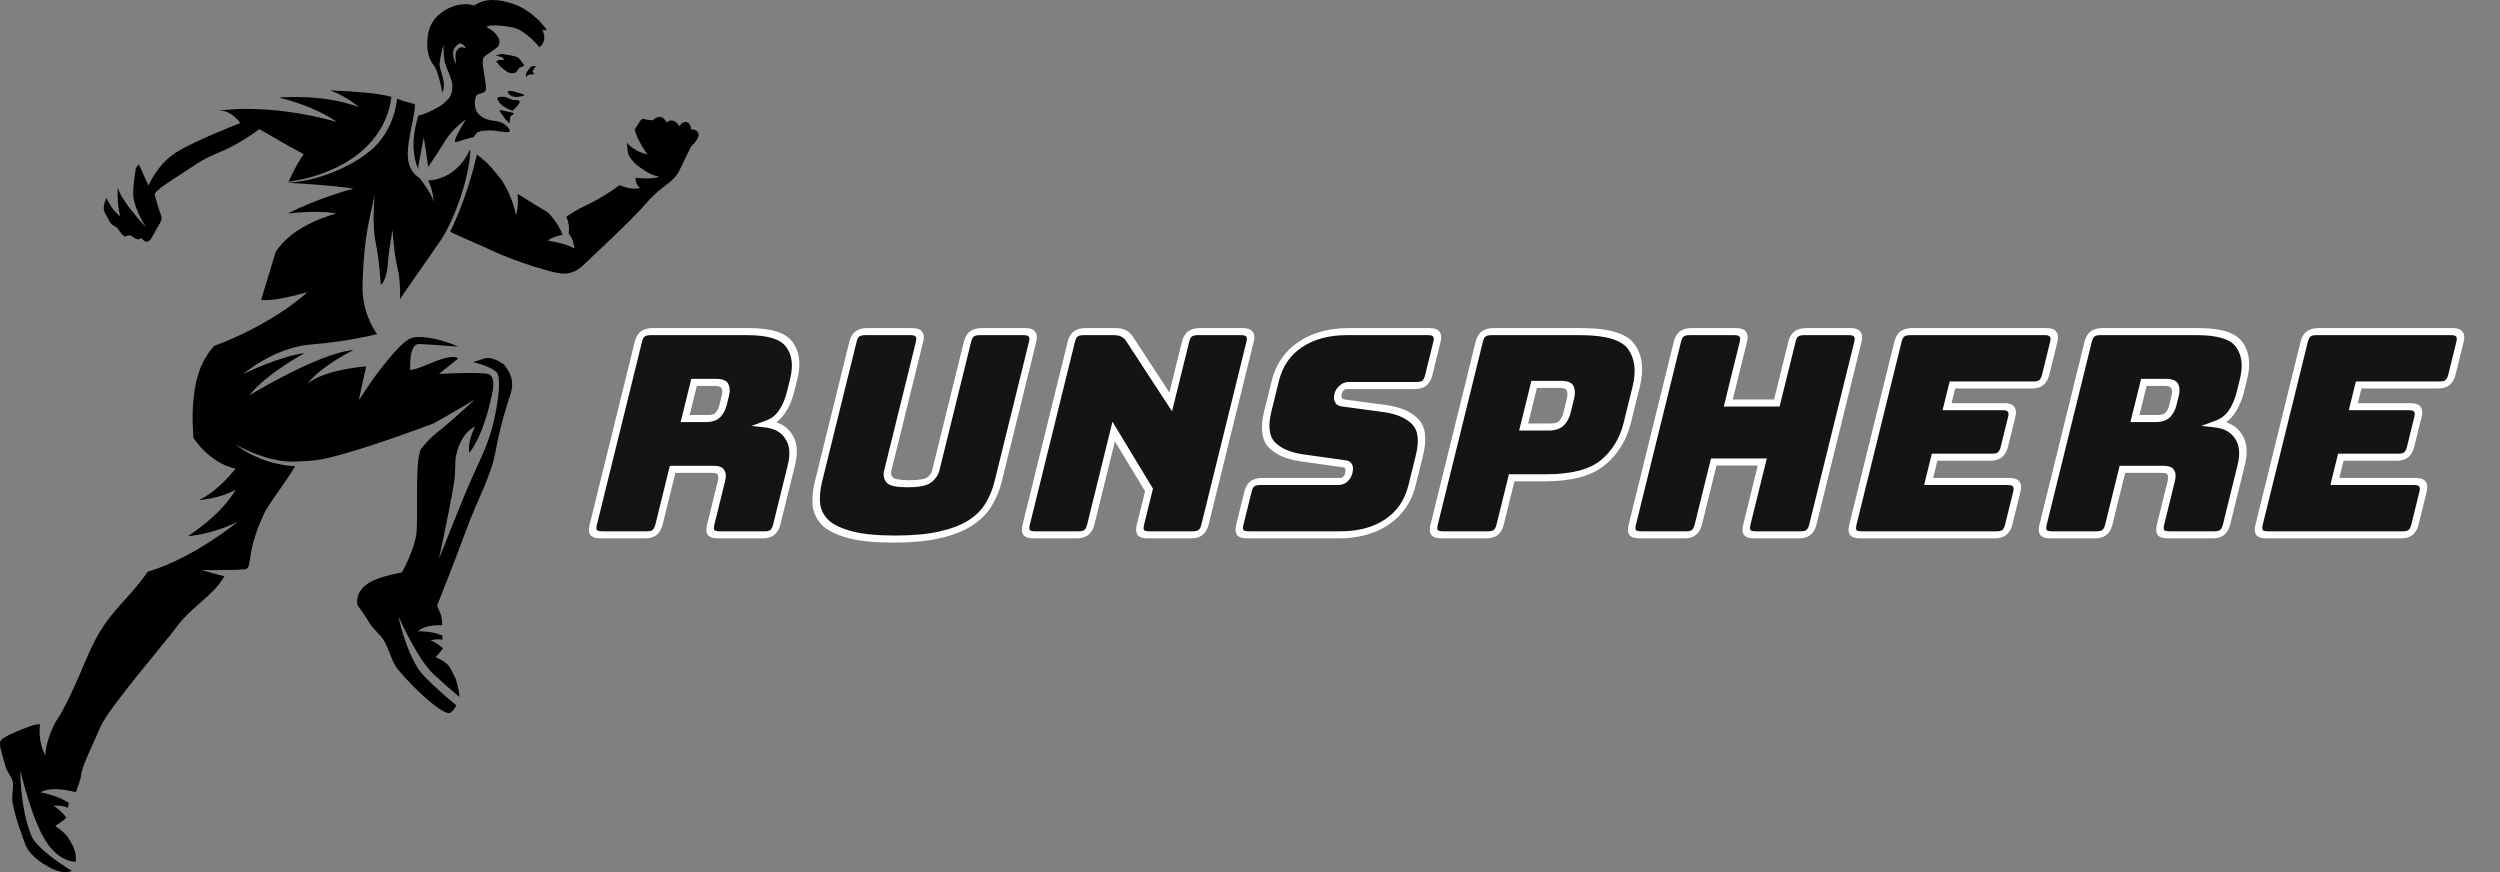 <?xml version="1.0" encoding="UTF-8"?>
<svg xmlns="http://www.w3.org/2000/svg" width="172" height="60" viewBox="0 0 172 60" fill="none">
  <rect x="0" y="0" width="172" height="60" fill="#808080" stroke="none"/>
  <path d="M34.688 25.089C34.228 24.763 33.718 24.531 33.294 24.669C33.065 24.744 32.812 24.828 32.553 24.915C33.026 25.032 33.946 25.299 34.199 25.661C34.545 26.153 34.15 28.525 33.755 29.787C33.36 31.049 33.011 31.647 32.267 33.342C31.795 34.417 30.202 38.445 30.202 38.445C30.202 38.445 30.855 35.469 31.228 33.267C31.373 32.41 31.273 31.808 31.379 31.338C31.755 29.66 32.676 29.364 32.676 29.364C32.082 30.587 32.297 31.159 32.297 31.159C33.331 29.768 33.766 27.484 33.766 27.484C33.766 27.484 34.267 25.872 33.566 25.726C32.865 25.579 30.202 25.726 30.202 25.726L31.515 24.669C31.515 24.669 31.332 24.279 29.685 24.966C28.038 25.653 28.222 25.415 28.222 25.415C28.222 25.415 28.215 25.303 28.215 25.137C28.217 24.686 28.277 23.833 28.699 23.69C28.743 23.675 28.79 23.666 28.843 23.668C29.161 23.68 29.699 23.715 30.233 23.752C30.722 23.786 31.206 23.823 31.514 23.847C31.65 23.857 31.753 23.865 31.804 23.869C31.71 23.862 31.614 23.854 31.515 23.846C31.037 23.619 30.1 23.301 29.286 23.211C28.884 23.166 28.512 23.177 28.24 23.282C28.068 23.35 27.851 23.517 27.617 23.738C27.104 24.222 26.506 24.965 26.099 25.5C26.069 25.538 26.042 25.576 26.013 25.613C25.895 25.77 25.798 25.901 25.729 25.996C25.687 26.055 25.654 26.1 25.636 26.126C25.623 26.143 25.616 26.153 25.616 26.153L25.617 26.153C25.027 26.991 24.661 27.645 24.701 27.45C24.715 27.376 24.736 27.28 24.76 27.172C24.895 26.558 25.193 25.203 25.193 25.203C21.93 25.517 21.145 26.426 21.145 26.426C22.024 25.213 24.32 24.081 24.32 24.081C21.911 24.292 17.151 27.2 17.151 27.2C18.441 25.605 20.973 24.292 20.973 24.292C19.244 24.508 16.747 25.721 16.747 25.721C16.747 25.721 18.871 23.893 21.44 23.695C23.672 23.523 25.5 23.099 25.942 22.99C25.62 22.536 24.884 21.303 24.943 19.547C25.035 16.839 25.212 15.873 25.785 13.413C25.785 13.413 25.573 15.355 25.839 16.637C26.105 17.92 26.198 19.598 26.198 19.598C26.198 19.598 26.612 19.351 26.686 18.102C26.73 17.371 27.005 15.811 27.005 15.811C27.005 15.811 27.099 17.452 27.362 18.498C27.488 18.997 27.55 19.831 27.525 20.582C27.629 20.418 27.724 20.271 27.804 20.155C28.402 19.288 29.718 17.413 30.256 16.631C31.304 15.124 32.327 12.043 32.358 10.345C32.348 10.339 32.339 10.335 32.33 10.329C32.332 10.309 32.334 10.286 32.335 10.267C32.329 10.282 32.322 10.3 32.313 10.32C32.183 10.623 31.753 11.475 30.864 11.997C30.603 12.15 30.303 12.275 29.959 12.348C29.76 12.39 29.601 12.416 29.452 12.415C29.792 13.003 29.848 13.983 29.848 13.983C29.8 13.489 29.212 12.72 28.878 12.256C28.391 11.986 28.035 11.406 28.051 10.569C28.062 10.024 28.167 9.444 28.277 8.902C28.328 8.651 28.38 8.407 28.425 8.179C28.502 7.786 28.557 7.437 28.546 7.168C28.141 7.044 27.811 6.997 27.321 6.787C27.32 6.786 27.317 6.788 27.316 6.788C27.316 6.788 27.195 8.959 25.468 10.377C23.984 11.597 21.658 12.492 19.82 12.563C19.818 12.567 19.816 12.571 19.814 12.575C20.947 12.638 22.963 12.771 24.32 12.976C24.32 12.976 21.837 13.629 19.812 14.693C19.812 14.693 21.931 14.427 23.139 14.693C23.139 14.693 20.138 15.418 18.962 17.353L17.963 20.633C17.963 20.633 18.654 20.811 21.145 20.102C21.145 20.102 18.962 22.213 14.738 23.8C14.738 23.8 14.738 23.8 14.737 23.8L14.736 23.8C14.418 24.163 13.658 25.03 13.389 26.855C13.12 28.679 13.329 29.815 13.299 30.114C13.299 30.114 14.381 31.858 16.203 32.242C16.203 32.242 15.126 33.702 13.685 34.411C13.685 34.411 15.224 34.29 16.203 33.682C16.203 33.682 15.556 35.135 12.931 36.885C12.931 36.885 14.561 36.795 16.363 35.887C16.363 35.887 13.365 38.386 10.161 39.336C9.841 39.8 9.447 40.313 8.963 40.85C7.587 42.376 6.869 43.093 5.823 45.605C5.338 46.769 4.905 47.718 4.541 48.434L4.541 48.434C4.54 48.436 4.539 48.437 4.538 48.439C4.258 48.991 4.017 49.404 3.827 49.664C3.37 50.556 3.156 51.277 3.115 51.966C3.115 51.966 2.585 51.077 2.758 49.825C2.567 49.832 2.356 49.864 2.14 49.942C1.393 50.211 0.464 50.584 0.105 50.883C-0.163 51.107 0.138 51.825 0.39 52.768C0.475 53.087 0.809 53.45 0.877 53.782C0.953 54.155 0.782 54.758 0.865 55.223C1.075 56.394 1.548 57.524 1.72 58.037C1.959 58.755 2.742 59.347 3.58 59.766C4.33 60.141 4.847 59.963 4.948 59.921C3.973 59.314 2.482 58.286 2.16 57.502C1.358 55.546 1.406 53.012 1.406 53.012C1.406 53.012 2.219 56.662 3.337 58.139C4.063 59.1 4.786 59.278 5.204 59.287C5.236 59.072 5.231 58.813 5.135 58.525C5.104 58.432 5.074 58.34 5.044 58.248C4.922 58.023 4.803 57.809 4.717 57.669C4.449 57.236 3.794 56.829 3.794 56.829C4.158 56.6 4.571 56.269 4.571 56.269C4.255 55.785 3.672 55.428 3.672 55.428C4.376 55.403 4.668 55.581 4.668 55.581L4.741 55.25C3.915 54.69 2.773 54.512 2.773 54.512C3.279 54.234 4.071 54.208 5.22 54.505C5.401 54.021 5.559 53.573 5.583 53.321C5.643 52.693 6.391 51.228 6.929 49.972C7.467 48.715 11.445 44.11 12.252 43.004C13.06 41.897 14.525 41.03 15.243 39.953C15.306 39.859 15.375 39.754 15.447 39.645C14.912 39.53 13.848 39.212 13.848 39.212C14.12 39.243 15.732 39.212 15.732 39.212C16.157 39.21 16.51 39.199 16.733 39.177C16.866 39.163 16.955 39.147 16.981 39.125C17.124 39.008 17.152 38.802 17.203 38.443C17.287 37.862 17.433 36.878 18.233 35.198C18.778 34.255 19.594 33.274 20.301 32.078C19.353 32.026 17.745 31.748 16.203 30.586C16.203 30.586 18.557 31.946 20.496 31.743C21.252 31.74 22.023 31.653 22.779 31.46C25.71 30.712 29.837 29.127 29.837 29.127C30.549 28.746 32.676 27.484 32.676 27.484C32.676 27.484 30.885 29.129 29.983 29.831C29.627 30.108 29.261 30.516 28.946 30.909C28.856 31.192 28.787 31.489 28.76 31.789C28.641 33.134 28.73 35.288 28.67 36.484C28.611 37.68 27.654 39.385 27.654 39.385C27.654 39.385 26.244 39.619 25.503 40.028C24.555 40.551 24.525 41.309 24.584 41.578C24.618 41.727 24.878 41.952 25.498 42.979C25.624 43.187 26.215 43.75 26.354 43.966C26.765 44.605 26.944 45.557 27.411 46.104C28.817 47.748 30.514 49.186 30.95 49.054C31.053 49.022 31.249 48.806 31.399 48.537C30.441 47.734 29.155 46.605 28.797 46.05C27.82 44.536 27.411 42.397 27.411 42.397C27.411 42.397 28.695 45.334 29.836 46.391C30.507 47.013 31.167 47.581 31.599 47.946C31.6 47.944 31.601 47.941 31.601 47.938C31.616 47.701 31.513 47.221 31.351 46.699C31.144 46.265 30.947 45.885 30.842 45.768C30.555 45.448 29.966 45.213 29.966 45.213C30.213 44.96 30.48 44.614 30.48 44.614C30.146 44.259 29.624 44.055 29.624 44.055C30.175 43.918 30.436 44.02 30.436 44.02L30.435 43.729C29.685 43.394 28.754 43.433 28.754 43.433C29.071 43.145 29.613 42.993 30.426 43.013C30.413 42.706 30.388 42.438 30.315 42.255C30.075 41.657 30.075 41.657 30.075 41.657C30.075 41.657 31.331 38.517 32.079 36.453C32.827 34.39 33.754 32.865 34.083 31.1C34.412 29.336 34.86 27.9 35.1 27.183C35.339 26.465 35.309 25.897 34.711 25.119C34.703 25.109 34.696 25.099 34.688 25.089Z" fill="black"></path>
  <path d="M7.826 15.522C8.155 15.704 8.006 15.64 8.365 16.088C8.724 16.537 8.724 15.969 9.142 16.298C9.561 16.626 9.71 16.357 9.71 16.357C9.71 16.357 9.979 16.746 10.219 16.597C10.458 16.447 10.548 16.088 10.907 15.522C11.265 14.956 11.086 14.892 10.937 14.414C10.787 13.935 10.638 13.367 10.638 13.367C10.638 13.367 10.608 13.157 11.983 12.288C13.359 11.419 13.718 11.034 15.124 10.466C16.529 9.898 17.845 8.881 17.845 8.881C17.845 8.881 19.819 10.047 20.806 10.556C20.836 10.571 20.865 10.586 20.895 10.602C20.593 11.031 20.217 11.697 19.851 12.492C20.587 12.412 21.719 12.188 23.028 11.579C26.239 10.083 26.823 7.646 26.927 6.671C26.88 6.656 26.83 6.642 26.778 6.628C26.714 6.612 26.65 6.596 26.586 6.581C26.537 6.571 26.487 6.56 26.436 6.55C26.411 6.545 26.387 6.541 26.362 6.536C26.06 6.48 25.716 6.433 25.361 6.394C24.838 6.342 24.355 6.318 24 6.282C23.275 6.238 22.721 6.224 22.721 6.224C23.892 6.637 24.696 7.375 24.696 7.375C22.223 6.425 19.177 6.712 19.177 6.712C21.846 7.362 23.171 8.388 23.171 8.388C18.408 7.05 15.078 7.611 15.078 7.611C15.934 7.565 16.534 8.466 16.534 8.466C16.534 8.466 13.479 9.646 12.155 10.461C10.831 11.276 10.214 12.77 10.214 12.77C10.087 12.473 9.739 11.71 9.557 11.309C9.518 11.357 9.478 11.407 9.441 11.452C9.412 11.488 9.382 11.522 9.351 11.556C9.252 12.154 9.113 13.126 9.178 13.558C9.337 14.616 10.066 15.652 10.066 15.652C10.066 15.652 8.379 13.912 8.104 12.911C8.104 12.911 8.021 14.013 8.278 14.876C8.194 14.815 8.113 14.751 8.039 14.681C7.749 14.408 7.502 14.011 7.325 13.62C7.077 14.155 7.083 14.464 7.288 14.772C7.527 15.131 7.497 15.341 7.826 15.522Z" fill="black"></path>
  <path d="M26.902 6.658C26.918 6.667 26.927 6.671 26.927 6.671C26.927 6.669 26.927 6.667 26.928 6.665C26.919 6.663 26.911 6.661 26.902 6.658Z" fill="black"></path>
  <path d="M48.062 9.216C47.993 8.874 47.536 8.898 47.536 8.898C47.536 8.898 47.556 8.509 47.26 8.409C46.964 8.31 46.729 8.693 46.729 8.693C46.729 8.693 46.588 8.374 46.308 8.303C46.028 8.233 45.869 8.432 45.869 8.432C45.869 8.432 45.673 8.037 45.395 8.041C45.117 8.046 44.919 8.272 44.919 8.272C44.919 8.272 44.587 8.275 44.337 8.189C44.086 8.103 44.002 8.429 43.674 8.893C43.785 9.564 44.534 10.621 44.534 10.621C44.534 10.621 43.642 10.458 43.133 9.811C43.159 9.929 43.132 10.386 43.27 10.695C43.31 10.784 43.363 10.86 43.417 10.93L43.417 10.93C43.417 10.93 43.419 10.932 43.419 10.933C43.477 11.008 43.538 11.075 43.586 11.14C43.722 11.278 43.958 11.482 44.365 11.746C44.874 12.077 45.375 12.171 45.375 12.171C45.375 12.171 44.733 12.371 43.729 12.227C43.729 12.227 43.697 12.701 44.032 12.913C44.032 12.913 43.637 13.157 42.624 12.739C42.068 13.164 41.12 13.76 40.34 14.117C39.752 14.386 39.279 14.692 38.968 14.916C39.244 15.535 39.116 16.068 39.116 16.068C39.406 16.293 39.535 17.099 39.535 17.099C38.858 16.712 37.676 16.551 37.676 16.551C38.137 16.229 38.697 16.164 38.697 16.164C38.439 15.328 37.678 14.603 37.676 14.601C37.083 14.237 36.289 13.771 35.601 13.332C35.717 14.105 35.504 14.801 35.504 14.801C35.271 13.735 34.867 12.922 34.481 12.338C34.161 11.956 33.824 11.523 33.483 11.192C33.249 10.965 33.017 10.781 32.81 10.635C32.292 12.879 31.598 14.651 30.971 15.947C31.885 16.382 33.007 16.847 33.87 17.25C35.688 18.097 38.1 18.78 38.622 18.819C39.143 18.859 39.654 18.708 40.132 18.24C40.609 17.772 43.429 15.188 44.484 13.957C45.54 12.725 46.315 12.614 46.742 11.726C47.17 10.838 47.544 10.077 47.544 10.077C47.544 10.077 48.132 9.558 48.062 9.216Z" fill="black"></path>
  <path d="M28.91 7.296C28.91 7.304 28.908 7.314 28.907 7.323C28.913 7.309 28.916 7.298 28.91 7.296Z" fill="black"></path>
  <path d="M32.346 9.965C32.352 9.95 32.358 9.935 32.364 9.919C32.35 9.939 32.342 9.955 32.346 9.965Z" fill="black"></path>
  <path d="M32.347 9.966L32.346 9.965V9.968L32.347 9.966Z" fill="black"></path>
  <path d="M28.498 10.614C28.567 11.086 28.663 11.421 28.793 11.653C28.775 11.566 28.774 11.477 28.789 11.392C28.811 11.268 28.851 11.056 28.896 10.818C29.009 10.22 29.157 9.453 29.157 9.453C29.256 10.023 29.461 11.483 29.461 11.483C29.461 11.483 30.131 10.497 30.626 9.69C30.633 9.679 30.641 9.667 30.648 9.655C31.145 8.843 32.063 8.207 32.063 8.207C32.063 8.207 30.946 9.946 31.418 9.772C31.759 9.647 32.124 9.542 32.593 9.431C32.659 9.315 32.729 9.214 32.801 9.143C33.007 8.941 33.868 8.957 34.174 9.008C34.481 9.059 35.168 9.197 35.066 8.955C35.032 8.876 34.815 8.414 34.066 8.322C33.992 8.313 33.882 8.299 33.756 8.276C33.116 8.14 32.735 7.779 32.687 7.324C32.667 7.134 32.615 6.541 32.951 6.46C33.422 6.348 33.498 6.312 33.402 5.671C33.305 5.031 33.123 4.219 33.261 3.979C33.4 3.74 34.199 3.365 34.315 3.116C34.53 2.656 33.979 2.115 33.573 1.914C33.167 1.712 34.367 1.687 35.288 1.892C36.209 2.098 37.123 3.265 37.123 3.265C37.136 3.17 37.395 3.134 37.444 2.642C37.473 2.343 37.31 2.073 37.31 2.073L37.635 2.076C37.635 2.076 36.801 0.808 35.387 0.3C34.358 -0.07 33.396 -0.156 32.632 0.379C32.439 0.318 32.192 0.277 31.88 0.294C30.935 0.344 29.821 1.025 29.529 2.031C29.237 3.037 29.475 3.967 29.691 4.27C29.809 4.436 29.929 4.634 30.015 4.782C30.05 4.905 30.089 5.027 30.135 5.152C30.253 5.471 30.356 5.963 30.425 6.381C30.788 5.654 30.175 4.806 30.247 4.317C30.336 3.712 30.509 3.092 30.509 3.092C30.509 3.092 30.523 3.857 30.58 4.206C30.625 4.476 30.893 5.015 31.027 5.421C31.122 5.708 31.137 5.953 31.111 6.162C31.088 6.351 31.032 6.51 30.968 6.641C30.914 6.75 30.723 6.939 30.512 7.127C30.239 7.37 29.324 7.842 28.771 7.959C28.708 8.199 28.635 8.473 28.574 8.777C28.466 9.31 28.398 9.933 28.498 10.614ZM31.577 3.006C31.764 2.888 32.063 3.287 32.063 3.287C31.963 3.314 31.816 3.218 31.666 3.264C31.558 3.297 31.438 3.457 31.39 3.541C31.274 3.742 31.389 4.404 31.389 4.404C31.272 4.197 31.196 4.054 31.172 3.691C31.148 3.329 31.444 3.09 31.577 3.006Z" fill="black"></path>
  <path d="M34.458 4.118C34.19 4.132 34.139 4.233 34.139 4.233C34.139 4.233 34.321 4.47 34.432 4.58C34.543 4.691 34.803 4.88 34.863 4.921C35.101 5.086 35.353 5.043 35.457 4.996C35.561 4.95 35.692 4.681 35.724 4.675C35.756 4.669 35.973 4.567 36.077 4.512C36.077 4.512 35.799 4.081 35.642 3.963C35.484 3.846 34.75 3.74 34.587 3.715C34.425 3.69 34.121 3.828 34.121 3.828C34.145 3.841 34.438 3.897 34.519 3.935C34.599 3.973 34.708 4.134 34.708 4.134C34.708 4.134 34.602 4.11 34.458 4.118Z" fill="black"></path>
  <path d="M35.237 6.264C35.127 6.221 34.891 6.271 34.93 6.357C34.952 6.402 35.093 6.61 35.377 6.661C35.621 6.705 36.009 6.6 36.073 6.56C36.177 6.496 35.348 6.307 35.237 6.264Z" fill="black"></path>
  <path d="M35.752 6.976C35.654 6.824 35.424 6.912 35.325 6.887C35.011 6.806 34.895 6.667 34.586 6.657C34.276 6.646 34.243 6.739 34.199 6.77C34.199 6.77 34.296 7.025 34.518 7.223C34.804 7.477 35.271 7.612 35.271 7.612C35.271 7.612 35.832 7.098 35.752 6.976Z" fill="black"></path>
  <path d="M34.399 7.587C34.319 7.622 34.516 7.838 34.592 7.946C34.667 8.055 34.892 8.41 35.068 8.466C35.069 8.293 35.111 8.13 35.106 8.076C35.096 7.957 35.263 7.941 35.348 7.828C35.355 7.82 35.359 7.81 35.364 7.801C35.268 7.735 34.919 7.676 34.832 7.659C34.619 7.617 34.478 7.552 34.399 7.587Z" fill="black"></path>
  <path d="M36.483 4.646C36.435 4.766 36.021 5.037 36.259 5.336C36.258 5.3 36.258 5.27 36.259 5.253C36.266 5.125 36.409 5.191 36.516 5.109C36.658 5.144 36.784 5.079 36.784 5.079C36.712 5.033 36.613 4.964 36.638 4.903C36.7 4.779 36.778 4.667 36.864 4.568C36.777 4.481 36.509 4.58 36.483 4.646Z" fill="black"></path>
  <path d="M47.751 26.311L47.138 28.796H48.638C48.985 28.796 49.239 28.712 49.4 28.544C49.565 28.362 49.679 28.142 49.743 27.883L49.906 27.223C49.97 26.964 49.962 26.751 49.884 26.582C49.809 26.401 49.597 26.311 49.251 26.311H47.751ZM44.445 36.797H41.365C41.112 36.797 40.938 36.745 40.844 36.641C40.766 36.525 40.757 36.343 40.818 36.097L43.92 23.514C43.981 23.268 44.077 23.094 44.21 22.99C44.358 22.873 44.559 22.815 44.813 22.815H51.473C52.966 22.815 53.918 23.119 54.328 23.728C54.754 24.323 54.849 25.1 54.613 26.058L54.393 26.951C54.259 27.495 54.057 27.961 53.788 28.349C53.535 28.725 53.182 28.997 52.727 29.165C53.428 29.243 53.938 29.527 54.256 30.02C54.588 30.511 54.654 31.165 54.453 31.981L53.438 36.097C53.377 36.343 53.272 36.525 53.124 36.641C52.991 36.745 52.799 36.797 52.545 36.797H49.445C49.192 36.797 49.018 36.745 48.924 36.641C48.846 36.525 48.837 36.343 48.898 36.097L49.63 33.126C49.7 32.842 49.691 32.635 49.603 32.505C49.532 32.363 49.356 32.291 49.076 32.291H46.276L45.338 36.097C45.277 36.343 45.172 36.525 45.024 36.641C44.891 36.745 44.699 36.797 44.445 36.797ZM68.674 33.126C68.527 33.722 68.299 34.266 67.991 34.758C67.7 35.236 67.278 35.651 66.725 36C66.189 36.337 65.496 36.602 64.649 36.797C63.801 36.991 62.757 37.088 61.517 37.088C60.277 37.088 59.281 36.991 58.529 36.797C57.776 36.602 57.209 36.337 56.825 36C56.458 35.651 56.24 35.236 56.171 34.758C56.119 34.266 56.167 33.722 56.313 33.126L58.684 23.514C58.744 23.268 58.841 23.094 58.973 22.99C59.122 22.873 59.323 22.815 59.576 22.815H62.716C62.969 22.815 63.135 22.873 63.213 22.99C63.307 23.094 63.324 23.268 63.264 23.514L61.08 32.369C61.016 32.628 61.062 32.848 61.217 33.029C61.376 33.198 61.802 33.282 62.495 33.282C63.202 33.282 63.676 33.198 63.917 33.029C64.162 32.848 64.316 32.628 64.38 32.369L66.564 23.514C66.624 23.268 66.721 23.094 66.853 22.99C67.002 22.873 67.203 22.815 67.456 22.815H70.496C70.749 22.815 70.915 22.873 70.993 22.99C71.087 23.094 71.104 23.268 71.044 23.514L68.674 33.126ZM74.15 36.797H71.15C70.897 36.797 70.723 36.745 70.629 36.641C70.551 36.525 70.542 36.343 70.603 36.097L73.706 23.514C73.766 23.268 73.863 23.094 73.995 22.99C74.144 22.873 74.344 22.815 74.598 22.815H76.678C76.931 22.815 77.135 22.854 77.289 22.932C77.457 23.009 77.603 23.145 77.729 23.34L80.546 27.65L81.566 23.514C81.626 23.268 81.723 23.094 81.855 22.99C82.004 22.873 82.204 22.815 82.458 22.815H85.458C85.711 22.815 85.877 22.873 85.955 22.99C86.049 23.094 86.066 23.268 86.005 23.514L82.903 36.097C82.842 36.343 82.737 36.525 82.589 36.641C82.457 36.745 82.264 36.797 82.01 36.797H79.01C78.757 36.797 78.583 36.745 78.489 36.641C78.411 36.525 78.402 36.343 78.463 36.097L79.052 33.709L76.623 29.689L75.043 36.097C74.982 36.343 74.877 36.525 74.729 36.641C74.597 36.745 74.404 36.797 74.15 36.797ZM92.169 36.797H85.849C85.596 36.797 85.422 36.745 85.327 36.641C85.249 36.525 85.241 36.343 85.301 36.097L85.862 33.825C85.922 33.58 86.019 33.405 86.151 33.301C86.3 33.185 86.501 33.126 86.754 33.126H92.134C92.307 33.126 92.447 33.075 92.552 32.971C92.674 32.855 92.754 32.719 92.793 32.563C92.847 32.343 92.84 32.181 92.772 32.078C92.718 31.974 92.606 31.916 92.436 31.903L89.536 31.495C88.635 31.366 87.955 31.068 87.496 30.602C87.051 30.136 86.963 29.359 87.231 28.272L87.734 26.233C88.005 25.133 88.579 24.291 89.456 23.709C90.336 23.113 91.423 22.815 92.716 22.815H98.317C98.57 22.815 98.735 22.873 98.813 22.99C98.908 23.094 98.925 23.268 98.864 23.514L98.294 25.825C98.234 26.071 98.129 26.252 97.98 26.369C97.848 26.472 97.655 26.524 97.402 26.524H92.742C92.569 26.524 92.421 26.582 92.299 26.699C92.18 26.802 92.1 26.938 92.058 27.107C92.017 27.275 92.028 27.417 92.093 27.534C92.157 27.65 92.275 27.715 92.445 27.728L95.329 28.116C96.231 28.246 96.911 28.544 97.369 29.01C97.828 29.476 97.923 30.253 97.654 31.34L97.152 33.379C96.88 34.479 96.298 35.327 95.404 35.923C94.528 36.505 93.449 36.797 92.169 36.797ZM102.317 36.797H99.217C98.963 36.797 98.79 36.745 98.695 36.641C98.617 36.525 98.609 36.343 98.669 36.097L101.772 23.514C101.833 23.268 101.929 23.094 102.061 22.99C102.21 22.873 102.411 22.815 102.664 22.815H108.784C110.598 22.815 111.751 23.165 112.246 23.864C112.74 24.563 112.848 25.476 112.571 26.602L111.958 29.087C111.68 30.214 111.122 31.126 110.283 31.825C109.444 32.524 108.117 32.874 106.304 32.874H104.004L103.209 36.097C103.149 36.343 103.044 36.525 102.895 36.641C102.763 36.745 102.57 36.797 102.317 36.797ZM105.549 26.447L104.826 29.379H106.626C107.013 29.379 107.29 29.282 107.458 29.087C107.626 28.893 107.74 28.673 107.801 28.427L108.054 27.398C108.115 27.152 108.109 26.932 108.037 26.738C107.965 26.544 107.736 26.447 107.349 26.447H105.549ZM115.95 36.797H112.85C112.596 36.797 112.422 36.745 112.328 36.641C112.25 36.525 112.241 36.343 112.302 36.097L115.405 23.514C115.465 23.268 115.562 23.094 115.694 22.99C115.843 22.873 116.044 22.815 116.297 22.815H119.397C119.65 22.815 119.816 22.873 119.894 22.99C119.988 23.094 120.005 23.268 119.945 23.514L118.906 27.728H122.246L123.285 23.514C123.345 23.268 123.442 23.094 123.574 22.99C123.723 22.873 123.924 22.815 124.177 22.815H127.277C127.53 22.815 127.696 22.873 127.774 22.99C127.868 23.094 127.885 23.268 127.825 23.514L124.722 36.097C124.661 36.343 124.557 36.525 124.408 36.641C124.276 36.745 124.083 36.797 123.83 36.797H120.73C120.476 36.797 120.302 36.745 120.208 36.641C120.13 36.525 120.121 36.343 120.182 36.097L121.245 31.787H117.905L116.842 36.097C116.781 36.343 116.677 36.525 116.528 36.641C116.396 36.745 116.203 36.797 115.95 36.797ZM137.305 36.797H128.025C127.772 36.797 127.598 36.745 127.504 36.641C127.426 36.525 127.417 36.343 127.478 36.097L130.58 23.514C130.641 23.268 130.738 23.094 130.87 22.99C131.018 22.873 131.22 22.815 131.473 22.815H140.753C141.006 22.815 141.172 22.873 141.25 22.99C141.344 23.094 141.361 23.268 141.3 23.514L140.74 25.786C140.68 26.032 140.575 26.213 140.426 26.33C140.294 26.433 140.101 26.485 139.848 26.485H134.328L133.959 27.98H137.859C138.113 27.98 138.278 28.039 138.356 28.155C138.451 28.259 138.468 28.434 138.407 28.68L137.895 30.757C137.834 31.003 137.729 31.185 137.58 31.301C137.448 31.405 137.255 31.456 137.002 31.456H133.102L132.69 33.126H138.21C138.464 33.126 138.629 33.185 138.707 33.301C138.802 33.405 138.819 33.58 138.758 33.825L138.198 36.097C138.137 36.343 138.032 36.525 137.884 36.641C137.752 36.745 137.559 36.797 137.305 36.797ZM147.497 26.311L146.884 28.796H148.384C148.731 28.796 148.985 28.712 149.146 28.544C149.311 28.362 149.425 28.142 149.489 27.883L149.652 27.223C149.716 26.964 149.708 26.751 149.63 26.582C149.555 26.401 149.344 26.311 148.997 26.311H147.497ZM144.191 36.797H141.111C140.858 36.797 140.684 36.745 140.59 36.641C140.512 36.525 140.503 36.343 140.564 36.097L143.666 23.514C143.727 23.268 143.824 23.094 143.956 22.99C144.104 22.873 144.305 22.815 144.559 22.815H151.219C152.712 22.815 153.664 23.119 154.074 23.728C154.5 24.323 154.595 25.1 154.359 26.058L154.139 26.951C154.005 27.495 153.803 27.961 153.534 28.349C153.282 28.725 152.928 28.997 152.473 29.165C153.174 29.243 153.684 29.527 154.002 30.02C154.334 30.511 154.4 31.165 154.199 31.981L153.184 36.097C153.123 36.343 153.018 36.525 152.87 36.641C152.737 36.745 152.545 36.797 152.291 36.797H149.191C148.938 36.797 148.764 36.745 148.67 36.641C148.592 36.525 148.583 36.343 148.644 36.097L149.376 33.126C149.447 32.842 149.438 32.635 149.35 32.505C149.278 32.363 149.102 32.291 148.822 32.291H146.022L145.084 36.097C145.023 36.343 144.918 36.525 144.77 36.641C144.637 36.745 144.445 36.797 144.191 36.797ZM165.255 36.797H155.975C155.721 36.797 155.547 36.745 155.453 36.641C155.375 36.525 155.366 36.343 155.427 36.097L158.53 23.514C158.59 23.268 158.687 23.094 158.819 22.99C158.968 22.873 159.169 22.815 159.422 22.815H168.702C168.955 22.815 169.121 22.873 169.199 22.99C169.293 23.094 169.31 23.268 169.25 23.514L168.689 25.786C168.629 26.032 168.524 26.213 168.375 26.33C168.243 26.433 168.05 26.485 167.797 26.485H162.277L161.908 27.98H165.808C166.062 27.98 166.227 28.039 166.305 28.155C166.4 28.259 166.417 28.434 166.356 28.68L165.844 30.757C165.783 31.003 165.678 31.185 165.53 31.301C165.397 31.405 165.205 31.456 164.951 31.456H161.051L160.64 33.126H166.16C166.413 33.126 166.579 33.185 166.657 33.301C166.751 33.405 166.768 33.58 166.707 33.825L166.147 36.097C166.086 36.343 165.982 36.525 165.833 36.641C165.701 36.745 165.508 36.797 165.255 36.797Z" fill="#141414"></path>
  <path d="M47.751 26.311L47.811 26.068H47.561L47.501 26.311H47.751ZM47.138 28.796H46.888L46.828 29.039H47.078L47.138 28.796ZM49.4 28.544L49.572 28.682L49.578 28.675L49.4 28.544ZM49.884 26.582L49.641 26.714L49.644 26.721L49.884 26.582ZM40.844 36.641L40.617 36.802L40.624 36.813L40.633 36.822L40.844 36.641ZM44.21 22.99L44.075 22.818L44.21 22.99ZM54.328 23.728L54.101 23.89L54.104 23.894L54.328 23.728ZM53.788 28.349L53.583 28.253L53.58 28.257L53.788 28.349ZM52.727 29.165L52.685 28.941L51.708 29.303L52.64 29.406L52.727 29.165ZM54.256 30.02L54.028 30.179L54.03 30.181L54.256 30.02ZM53.124 36.641L53.258 36.813L53.124 36.641ZM48.924 36.641L48.697 36.802L48.704 36.813L48.713 36.822L48.924 36.641ZM49.603 32.505L49.366 32.648L49.371 32.658L49.378 32.667L49.603 32.505ZM46.276 32.291L46.336 32.049H46.086L46.026 32.291H46.276ZM45.024 36.641L44.889 36.469L45.024 36.641ZM47.751 26.311H47.501L46.888 28.796H47.138H47.388L48.001 26.311H47.751ZM47.138 28.796L47.078 29.039H48.578L48.638 28.796L48.698 28.553H47.198L47.138 28.796ZM48.638 28.796L48.578 29.039C48.953 29.039 49.315 28.949 49.572 28.682L49.4 28.544L49.229 28.405C49.162 28.475 49.016 28.553 48.698 28.553L48.638 28.796ZM49.4 28.544L49.578 28.675C49.785 28.447 49.92 28.179 49.993 27.883H49.743H49.493C49.438 28.105 49.345 28.278 49.222 28.412L49.4 28.544ZM49.743 27.883H49.993L50.156 27.223H49.906H49.656L49.493 27.883H49.743ZM49.906 27.223H50.156C50.229 26.928 50.225 26.663 50.123 26.444L49.884 26.582L49.644 26.721C49.699 26.839 49.711 27.001 49.656 27.223H49.906ZM49.884 26.582L50.127 26.451C50.009 26.168 49.692 26.068 49.311 26.068L49.251 26.311L49.191 26.553C49.503 26.553 49.608 26.635 49.641 26.714L49.884 26.582ZM49.251 26.311L49.311 26.068H47.811L47.751 26.311L47.691 26.553H49.191L49.251 26.311ZM44.445 36.797L44.505 36.554H41.425L41.365 36.797L41.305 37.039H44.385L44.445 36.797ZM41.365 36.797L41.425 36.554C41.199 36.554 41.097 36.506 41.054 36.46L40.844 36.641L40.633 36.822C40.779 36.983 41.025 37.039 41.305 37.039L41.365 36.797ZM40.844 36.641L41.07 36.48C41.035 36.427 41.014 36.317 41.068 36.097H40.818H40.568C40.5 36.37 40.496 36.622 40.617 36.802L40.844 36.641ZM40.818 36.097H41.068L44.17 23.514H43.92H43.67L40.568 36.097H40.818ZM43.92 23.514H44.17C44.225 23.291 44.299 23.197 44.344 23.162L44.21 22.99L44.075 22.818C43.856 22.99 43.737 23.245 43.67 23.514H43.92ZM44.21 22.99L44.344 23.162C44.411 23.109 44.533 23.058 44.753 23.058L44.813 22.815L44.873 22.573C44.585 22.573 44.305 22.638 44.075 22.818L44.21 22.99ZM44.813 22.815L44.753 23.058H51.413L51.473 22.815L51.533 22.573H44.873L44.813 22.815ZM51.473 22.815L51.413 23.058C52.887 23.058 53.745 23.361 54.101 23.89L54.328 23.728L54.554 23.566C54.09 22.878 53.045 22.573 51.533 22.573L51.473 22.815ZM54.328 23.728L54.104 23.894C54.493 24.436 54.587 25.15 54.363 26.058H54.613H54.863C55.112 25.05 55.015 24.21 54.551 23.562L54.328 23.728ZM54.613 26.058H54.363L54.143 26.951H54.393H54.643L54.863 26.058H54.613ZM54.393 26.951H54.143C54.015 27.471 53.825 27.902 53.583 28.253L53.788 28.349L53.994 28.446C54.289 28.02 54.503 27.519 54.643 26.951H54.393ZM53.788 28.349L53.58 28.257C53.37 28.568 53.079 28.796 52.685 28.941L52.727 29.165L52.769 29.389C53.285 29.198 53.701 28.881 53.996 28.442L53.788 28.349ZM52.727 29.165L52.64 29.406C53.285 29.478 53.742 29.737 54.028 30.179L54.256 30.02L54.484 29.86C54.133 29.319 53.57 29.008 52.814 28.924L52.727 29.165ZM54.256 30.02L54.03 30.181C54.325 30.619 54.393 31.21 54.203 31.981H54.453H54.703C54.915 31.12 54.851 30.404 54.483 29.858L54.256 30.02ZM54.453 31.981H54.203L53.188 36.097H53.438H53.688L54.703 31.981H54.453ZM53.438 36.097H53.188C53.135 36.31 53.056 36.417 52.989 36.469L53.124 36.641L53.258 36.813C53.488 36.633 53.619 36.376 53.688 36.097H53.438ZM53.124 36.641L52.989 36.469C52.944 36.505 52.835 36.554 52.605 36.554L52.545 36.797L52.485 37.039C52.763 37.039 53.039 36.984 53.258 36.813L53.124 36.641ZM52.545 36.797L52.605 36.554H49.505L49.445 36.797L49.385 37.039H52.485L52.545 36.797ZM49.445 36.797L49.505 36.554C49.279 36.554 49.177 36.506 49.134 36.46L48.924 36.641L48.713 36.822C48.859 36.983 49.105 37.039 49.385 37.039L49.445 36.797ZM48.924 36.641L49.15 36.48C49.115 36.427 49.094 36.317 49.148 36.097H48.898H48.648C48.58 36.37 48.576 36.622 48.697 36.802L48.924 36.641ZM48.898 36.097H49.148L49.88 33.126H49.63H49.38L48.648 36.097H48.898ZM49.63 33.126H49.88C49.956 32.817 49.962 32.538 49.829 32.343L49.603 32.505L49.378 32.667C49.421 32.731 49.444 32.866 49.38 33.126H49.63ZM49.603 32.505L49.841 32.362C49.723 32.129 49.451 32.049 49.136 32.049L49.076 32.291L49.016 32.534C49.261 32.534 49.34 32.597 49.366 32.648L49.603 32.505ZM49.076 32.291L49.136 32.049H46.336L46.276 32.291L46.216 32.534H49.016L49.076 32.291ZM46.276 32.291H46.026L45.088 36.097H45.338H45.588L46.526 32.291H46.276ZM45.338 36.097H45.088C45.035 36.31 44.956 36.417 44.889 36.469L45.024 36.641L45.158 36.813C45.388 36.633 45.519 36.376 45.588 36.097H45.338ZM45.024 36.641L44.889 36.469C44.844 36.505 44.735 36.554 44.505 36.554L44.445 36.797L44.385 37.039C44.663 37.039 44.939 36.984 45.158 36.813L45.024 36.641ZM67.991 34.758L67.777 34.674L67.775 34.677L67.991 34.758ZM66.725 36L66.829 36.193L66.83 36.193L66.725 36ZM58.529 36.797L58.647 36.561L58.529 36.797ZM56.825 36L56.622 36.191L56.628 36.195L56.825 36ZM56.171 34.758L55.915 34.836L55.916 34.843L56.171 34.758ZM58.973 22.99L58.838 22.818L58.973 22.99ZM63.213 22.99L62.986 23.151L62.993 23.162L63.002 23.171L63.213 22.99ZM61.217 33.029L61.003 33.207L61.008 33.213L61.217 33.029ZM63.917 33.029L64.036 33.213L64.044 33.207L63.917 33.029ZM66.853 22.99L66.718 22.818L66.718 22.818L66.853 22.99ZM70.993 22.99L70.766 23.151L70.773 23.162L70.782 23.171L70.993 22.99ZM68.674 33.126H68.424C68.283 33.697 68.066 34.212 67.777 34.674L67.991 34.758L68.205 34.842C68.532 34.319 68.771 33.747 68.924 33.126H68.674ZM67.991 34.758L67.775 34.677C67.514 35.106 67.133 35.483 66.62 35.808L66.725 36L66.83 36.193C67.422 35.818 67.886 35.367 68.207 34.838L67.991 34.758ZM66.725 36L66.621 35.807C66.127 36.117 65.473 36.372 64.646 36.561L64.649 36.797L64.651 37.032C65.52 36.833 66.25 36.557 66.829 36.193L66.725 36ZM64.649 36.797L64.646 36.561C63.827 36.749 62.805 36.845 61.577 36.845L61.517 37.088L61.457 37.331C62.708 37.331 63.775 37.233 64.651 37.032L64.649 36.797ZM61.517 37.088L61.577 36.845C60.348 36.845 59.374 36.749 58.647 36.561L58.529 36.797L58.41 37.032C59.187 37.233 60.206 37.331 61.457 37.331L61.517 37.088ZM58.529 36.797L58.647 36.561C57.913 36.372 57.377 36.117 57.022 35.806L56.825 36L56.628 36.195C57.04 36.557 57.639 36.833 58.41 37.032L58.529 36.797ZM56.825 36L57.027 35.81C56.686 35.485 56.488 35.106 56.426 34.672L56.171 34.758L55.916 34.843C55.991 35.367 56.23 35.816 56.623 36.19L56.825 36ZM56.171 34.758L56.427 34.679C56.378 34.216 56.422 33.699 56.563 33.126H56.313H56.063C55.911 33.745 55.86 34.316 55.915 34.836L56.171 34.758ZM56.313 33.126H56.563L58.934 23.514H58.684H58.434L56.063 33.126H56.313ZM58.684 23.514H58.934C58.989 23.291 59.062 23.197 59.107 23.162L58.973 22.99L58.838 22.818C58.619 22.99 58.5 23.245 58.434 23.514H58.684ZM58.973 22.99L59.107 23.162C59.175 23.109 59.297 23.058 59.516 23.058L59.576 22.815L59.636 22.573C59.349 22.573 59.069 22.638 58.838 22.818L58.973 22.99ZM59.576 22.815L59.516 23.058H62.656L62.716 22.815L62.776 22.573H59.636L59.576 22.815ZM62.716 22.815L62.656 23.058C62.879 23.058 62.959 23.11 62.986 23.151L63.213 22.99L63.44 22.829C63.311 22.637 63.06 22.573 62.776 22.573L62.716 22.815ZM63.213 22.99L63.002 23.171C63.035 23.208 63.067 23.298 63.014 23.514H63.264H63.514C63.582 23.238 63.579 22.979 63.424 22.809L63.213 22.99ZM63.264 23.514H63.014L60.83 32.369H61.08H61.33L63.514 23.514H63.264ZM61.08 32.369H60.83C60.749 32.697 60.81 32.981 61.003 33.207L61.217 33.029L61.432 32.852C61.315 32.715 61.283 32.559 61.33 32.369H61.08ZM61.217 33.029L61.008 33.213C61.127 33.338 61.321 33.412 61.549 33.457C61.783 33.503 62.08 33.525 62.435 33.525L62.495 33.282L62.555 33.039C62.217 33.039 61.955 33.018 61.762 32.98C61.564 32.941 61.467 32.889 61.426 32.846L61.217 33.029ZM62.495 33.282L62.435 33.525C62.797 33.525 63.11 33.503 63.369 33.457C63.622 33.412 63.855 33.339 64.036 33.213L63.917 33.029L63.799 32.846C63.738 32.888 63.614 32.941 63.393 32.98C63.178 33.018 62.9 33.039 62.555 33.039L62.495 33.282ZM63.917 33.029L64.044 33.207C64.349 32.981 64.549 32.697 64.63 32.369H64.38H64.13C64.084 32.559 63.975 32.715 63.791 32.852L63.917 33.029ZM64.38 32.369H64.63L66.814 23.514H66.564H66.314L64.13 32.369H64.38ZM66.564 23.514H66.814C66.869 23.291 66.942 23.197 66.987 23.162L66.853 22.99L66.718 22.818C66.499 22.99 66.38 23.245 66.314 23.514H66.564ZM66.853 22.99L66.987 23.162C67.055 23.109 67.177 23.058 67.396 23.058L67.456 22.815L67.516 22.573C67.228 22.573 66.948 22.638 66.718 22.818L66.853 22.99ZM67.456 22.815L67.396 23.058H70.436L70.496 22.815L70.556 22.573H67.516L67.456 22.815ZM70.496 22.815L70.436 23.058C70.659 23.058 70.739 23.11 70.766 23.151L70.993 22.99L71.219 22.829C71.091 22.637 70.84 22.573 70.556 22.573L70.496 22.815ZM70.993 22.99L70.782 23.171C70.815 23.208 70.847 23.298 70.794 23.514H71.044H71.294C71.362 23.238 71.359 22.979 71.204 22.809L70.993 22.99ZM71.044 23.514H70.794L68.424 33.126H68.674H68.924L71.294 23.514H71.044ZM70.629 36.641L70.402 36.802L70.409 36.813L70.418 36.822L70.629 36.641ZM73.995 22.99L73.86 22.818L73.995 22.99ZM77.289 22.932L77.13 23.152L77.136 23.155L77.289 22.932ZM77.729 23.34L77.501 23.498L77.501 23.499L77.729 23.34ZM80.546 27.65L80.318 27.81L80.636 28.297L80.796 27.65H80.546ZM81.855 22.99L81.989 23.162L81.855 22.99ZM85.955 22.99L85.728 23.151L85.735 23.162L85.744 23.171L85.955 22.99ZM82.589 36.641L82.454 36.469L82.589 36.641ZM78.489 36.641L78.262 36.802L78.269 36.813L78.278 36.822L78.489 36.641ZM79.052 33.709H79.302L79.323 33.622L79.283 33.554L79.052 33.709ZM76.623 29.689L76.854 29.535L76.539 29.014L76.373 29.689H76.623ZM74.729 36.641L74.594 36.469L74.729 36.641ZM74.15 36.797L74.21 36.554H71.21L71.15 36.797L71.091 37.039H74.091L74.15 36.797ZM71.15 36.797L71.21 36.554C70.984 36.554 70.882 36.506 70.84 36.46L70.629 36.641L70.418 36.822C70.564 36.983 70.81 37.039 71.091 37.039L71.15 36.797ZM70.629 36.641L70.855 36.48C70.82 36.427 70.799 36.317 70.853 36.097H70.603H70.353C70.286 36.37 70.281 36.622 70.402 36.802L70.629 36.641ZM70.603 36.097H70.853L73.956 23.514H73.706H73.456L70.353 36.097H70.603ZM73.706 23.514H73.956C74.01 23.291 74.084 23.197 74.129 23.162L73.995 22.99L73.86 22.818C73.641 22.99 73.522 23.245 73.456 23.514H73.706ZM73.995 22.99L74.129 23.162C74.197 23.109 74.319 23.058 74.538 23.058L74.598 22.815L74.658 22.573C74.37 22.573 74.09 22.638 73.86 22.818L73.995 22.99ZM74.598 22.815L74.538 23.058H76.618L76.678 22.815L76.738 22.573H74.658L74.598 22.815ZM76.678 22.815L76.618 23.058C76.846 23.058 77.013 23.093 77.13 23.152L77.289 22.932L77.448 22.711C77.257 22.615 77.016 22.573 76.738 22.573L76.678 22.815ZM77.289 22.932L77.136 23.155C77.264 23.214 77.388 23.324 77.501 23.498L77.729 23.34L77.957 23.181C77.819 22.967 77.649 22.805 77.443 22.709L77.289 22.932ZM77.729 23.34L77.501 23.499L80.318 27.81L80.546 27.65L80.773 27.491L77.956 23.18L77.729 23.34ZM80.546 27.65H80.796L81.816 23.514H81.566H81.316L80.296 27.65H80.546ZM81.566 23.514H81.816C81.87 23.291 81.944 23.197 81.989 23.162L81.855 22.99L81.72 22.818C81.501 22.99 81.382 23.245 81.316 23.514H81.566ZM81.855 22.99L81.989 23.162C82.057 23.109 82.179 23.058 82.398 23.058L82.458 22.815L82.518 22.573C82.23 22.573 81.95 22.638 81.72 22.818L81.855 22.99ZM82.458 22.815L82.398 23.058H85.398L85.458 22.815L85.518 22.573H82.518L82.458 22.815ZM85.458 22.815L85.398 23.058C85.621 23.058 85.701 23.11 85.728 23.151L85.955 22.99L86.181 22.829C86.053 22.637 85.802 22.573 85.518 22.573L85.458 22.815ZM85.955 22.99L85.744 23.171C85.777 23.208 85.809 23.298 85.755 23.514H86.005H86.255C86.323 23.238 86.321 22.979 86.166 22.809L85.955 22.99ZM86.005 23.514H85.755L82.653 36.097H82.903H83.153L86.255 23.514H86.005ZM82.903 36.097H82.653C82.6 36.31 82.522 36.417 82.454 36.469L82.589 36.641L82.723 36.813C82.953 36.633 83.084 36.376 83.153 36.097H82.903ZM82.589 36.641L82.454 36.469C82.409 36.505 82.3 36.554 82.07 36.554L82.01 36.797L81.951 37.039C82.228 37.039 82.504 36.984 82.723 36.813L82.589 36.641ZM82.01 36.797L82.07 36.554H79.07L79.01 36.797L78.951 37.039H81.951L82.01 36.797ZM79.01 36.797L79.07 36.554C78.844 36.554 78.742 36.506 78.7 36.46L78.489 36.641L78.278 36.822C78.424 36.983 78.67 37.039 78.951 37.039L79.01 36.797ZM78.489 36.641L78.715 36.48C78.68 36.427 78.659 36.317 78.713 36.097H78.463H78.213C78.146 36.37 78.141 36.622 78.262 36.802L78.489 36.641ZM78.463 36.097H78.713L79.302 33.709H79.052H78.802L78.213 36.097H78.463ZM79.052 33.709L79.283 33.554L76.854 29.535L76.623 29.689L76.392 29.844L78.821 33.864L79.052 33.709ZM76.623 29.689H76.373L74.793 36.097H75.043H75.293L76.873 29.689H76.623ZM75.043 36.097H74.793C74.74 36.31 74.662 36.417 74.594 36.469L74.729 36.641L74.863 36.813C75.093 36.633 75.224 36.376 75.293 36.097H75.043ZM74.729 36.641L74.594 36.469C74.549 36.505 74.44 36.554 74.21 36.554L74.15 36.797L74.091 37.039C74.368 37.039 74.644 36.984 74.863 36.813L74.729 36.641ZM85.327 36.641L85.101 36.802L85.108 36.813L85.117 36.822L85.327 36.641ZM86.151 33.301L86.285 33.473L86.151 33.301ZM92.552 32.971L92.392 32.822L92.388 32.825L92.552 32.971ZM92.772 32.078L92.537 32.223L92.54 32.231L92.545 32.238L92.772 32.078ZM92.436 31.903L92.342 32.143L92.349 32.145L92.357 32.145L92.436 31.903ZM89.536 31.495L89.442 31.735L89.442 31.736L89.536 31.495ZM87.496 30.602L87.288 30.786L87.29 30.788L87.496 30.602ZM89.456 23.709L89.568 23.896L89.571 23.895L89.456 23.709ZM98.813 22.99L98.587 23.151L98.594 23.162L98.603 23.171L98.813 22.99ZM92.299 26.699L92.448 26.859L92.454 26.854L92.459 26.848L92.299 26.699ZM92.445 27.728L92.538 27.488L92.531 27.487L92.524 27.486L92.445 27.728ZM95.329 28.116L95.424 27.876L95.422 27.876L95.329 28.116ZM97.369 29.01L97.575 28.824L97.369 29.01ZM95.404 35.923L95.516 36.111L95.517 36.11L95.404 35.923ZM92.169 36.797L92.229 36.554H85.909L85.849 36.797L85.789 37.039H92.109L92.169 36.797ZM85.849 36.797L85.909 36.554C85.683 36.554 85.581 36.506 85.538 36.46L85.327 36.641L85.117 36.822C85.263 36.983 85.508 37.039 85.789 37.039L85.849 36.797ZM85.327 36.641L85.554 36.48C85.519 36.427 85.497 36.317 85.551 36.097H85.301H85.051C84.984 36.37 84.98 36.622 85.101 36.802L85.327 36.641ZM85.301 36.097H85.551L86.112 33.825H85.862H85.612L85.051 36.097H85.301ZM85.862 33.825H86.112C86.166 33.603 86.24 33.508 86.285 33.473L86.151 33.301L86.016 33.13C85.797 33.301 85.678 33.556 85.612 33.825H85.862ZM86.151 33.301L86.285 33.473C86.353 33.42 86.475 33.369 86.694 33.369L86.754 33.126L86.814 32.884C86.526 32.884 86.246 32.949 86.016 33.13L86.151 33.301ZM86.754 33.126L86.694 33.369H92.074L92.134 33.126L92.194 32.884H86.814L86.754 33.126ZM92.134 33.126L92.074 33.369C92.3 33.369 92.531 33.299 92.716 33.117L92.552 32.971L92.388 32.825C92.363 32.85 92.314 32.884 92.194 32.884L92.134 33.126ZM92.552 32.971L92.713 33.12C92.882 32.959 92.992 32.77 93.043 32.563H92.793H92.543C92.517 32.668 92.467 32.751 92.392 32.822L92.552 32.971ZM92.793 32.563H93.043C93.103 32.318 93.11 32.086 93 31.918L92.772 32.078L92.545 32.238C92.571 32.277 92.591 32.369 92.543 32.563H92.793ZM92.772 32.078L93.008 31.932C92.916 31.757 92.732 31.678 92.514 31.661L92.436 31.903L92.357 32.145C92.479 32.154 92.52 32.192 92.537 32.223L92.772 32.078ZM92.436 31.903L92.53 31.663L89.63 31.255L89.536 31.495L89.442 31.736L92.342 32.143L92.436 31.903ZM89.536 31.495L89.631 31.255C88.762 31.13 88.126 30.846 87.703 30.416L87.496 30.602L87.29 30.788C87.784 31.29 88.507 31.601 89.442 31.735L89.536 31.495ZM87.496 30.602L87.705 30.418C87.322 30.017 87.221 29.325 87.481 28.272H87.231H86.981C86.704 29.393 86.78 30.255 87.288 30.786L87.496 30.602ZM87.231 28.272H87.481L87.984 26.233H87.734H87.484L86.981 28.272H87.231ZM87.734 26.233H87.984C88.241 25.189 88.774 24.424 89.568 23.896L89.456 23.709L89.344 23.521C88.384 24.158 87.769 25.076 87.484 26.233H87.734ZM89.456 23.709L89.571 23.895C90.38 23.347 91.401 23.058 92.657 23.058L92.716 22.815L92.776 22.573C91.445 22.573 90.292 22.879 89.342 23.522L89.456 23.709ZM92.716 22.815L92.657 23.058H98.257L98.317 22.815L98.376 22.573H92.776L92.716 22.815ZM98.317 22.815L98.257 23.058C98.479 23.058 98.559 23.11 98.587 23.151L98.813 22.99L99.04 22.829C98.912 22.637 98.66 22.573 98.376 22.573L98.317 22.815ZM98.813 22.99L98.603 23.171C98.636 23.208 98.667 23.298 98.614 23.514H98.864H99.114C99.182 23.238 99.18 22.979 99.024 22.809L98.813 22.99ZM98.864 23.514H98.614L98.044 25.825H98.294H98.544L99.114 23.514H98.864ZM98.294 25.825H98.044C97.992 26.038 97.913 26.144 97.846 26.197L97.98 26.369L98.115 26.54C98.345 26.36 98.475 26.104 98.544 25.825H98.294ZM97.98 26.369L97.846 26.197C97.8 26.233 97.691 26.281 97.462 26.281L97.402 26.524L97.342 26.767C97.619 26.767 97.895 26.712 98.115 26.54L97.98 26.369ZM97.402 26.524L97.462 26.281H92.802L92.742 26.524L92.682 26.767H97.342L97.402 26.524ZM92.742 26.524L92.802 26.281C92.564 26.281 92.332 26.365 92.138 26.55L92.299 26.699L92.459 26.848C92.51 26.799 92.574 26.767 92.682 26.767L92.742 26.524ZM92.299 26.699L92.15 26.539C91.97 26.696 91.861 26.893 91.808 27.107H92.058H92.308C92.339 26.983 92.39 26.909 92.448 26.859L92.299 26.699ZM92.058 27.107H91.808C91.755 27.321 91.767 27.518 91.859 27.683L92.093 27.534L92.327 27.385C92.289 27.317 92.278 27.229 92.308 27.107H92.058ZM92.093 27.534L91.859 27.683C91.958 27.861 92.138 27.953 92.366 27.97L92.445 27.728L92.524 27.486C92.412 27.477 92.357 27.439 92.327 27.385L92.093 27.534ZM92.445 27.728L92.353 27.969L95.237 28.357L95.329 28.116L95.422 27.876L92.538 27.488L92.445 27.728ZM95.329 28.116L95.235 28.357C96.103 28.482 96.739 28.765 97.163 29.196L97.369 29.01L97.575 28.824C97.082 28.322 96.358 28.01 95.424 27.876L95.329 28.116ZM97.369 29.01L97.163 29.196C97.557 29.597 97.664 30.288 97.404 31.34H97.654H97.904C98.181 30.217 98.098 29.355 97.575 28.824L97.369 29.01ZM97.654 31.34H97.404L96.902 33.379H97.152H97.402L97.904 31.34H97.654ZM97.152 33.379H96.902C96.645 34.421 96.104 35.194 95.292 35.735L95.404 35.923L95.517 36.11C96.492 35.46 97.116 34.538 97.402 33.379H97.152ZM95.404 35.923L95.293 35.735C94.485 36.271 93.471 36.554 92.229 36.554L92.169 36.797L92.109 37.039C93.427 37.039 94.57 36.739 95.516 36.111L95.404 35.923ZM98.695 36.641L98.469 36.802L98.476 36.813L98.484 36.822L98.695 36.641ZM102.061 22.99L101.927 22.818L102.061 22.99ZM112.246 23.864L112.022 24.029L112.022 24.029L112.246 23.864ZM110.283 31.825L110.14 31.66L110.283 31.825ZM104.004 32.874L104.064 32.631H103.814L103.754 32.874H104.004ZM102.895 36.641L102.761 36.469L102.895 36.641ZM105.549 26.447L105.609 26.204H105.359L105.299 26.447H105.549ZM104.826 29.379H104.576L104.516 29.621H104.766L104.826 29.379ZM107.458 29.087L107.641 29.212L107.458 29.087ZM108.037 26.738L107.792 26.863L107.792 26.863L108.037 26.738ZM102.317 36.797L102.377 36.554H99.277L99.217 36.797L99.157 37.039H102.257L102.317 36.797ZM99.217 36.797L99.277 36.554C99.051 36.554 98.949 36.506 98.906 36.46L98.695 36.641L98.484 36.822C98.631 36.983 98.876 37.039 99.157 37.039L99.217 36.797ZM98.695 36.641L98.922 36.48C98.887 36.427 98.865 36.317 98.919 36.097H98.669H98.419C98.352 36.37 98.348 36.622 98.469 36.802L98.695 36.641ZM98.669 36.097H98.919L102.022 23.514H101.772H101.522L98.419 36.097H98.669ZM101.772 23.514H102.022C102.077 23.291 102.15 23.197 102.196 23.162L102.061 22.99L101.927 22.818C101.708 22.99 101.588 23.245 101.522 23.514H101.772ZM102.061 22.99L102.196 23.162C102.263 23.109 102.385 23.058 102.604 23.058L102.664 22.815L102.724 22.573C102.437 22.573 102.157 22.638 101.927 22.818L102.061 22.99ZM102.664 22.815L102.604 23.058H108.724L108.784 22.815L108.844 22.573H102.724L102.664 22.815ZM108.784 22.815L108.724 23.058C110.522 23.058 111.583 23.408 112.022 24.029L112.246 23.864L112.47 23.699C111.92 22.922 110.673 22.573 108.844 22.573L108.784 22.815ZM112.246 23.864L112.022 24.029C112.479 24.675 112.586 25.525 112.321 26.602H112.571H112.821C113.11 25.426 113.001 24.451 112.47 23.699L112.246 23.864ZM112.571 26.602H112.321L111.708 29.087H111.958H112.208L112.821 26.602H112.571ZM111.958 29.087H111.708C111.442 30.164 110.915 31.014 110.14 31.66L110.283 31.825L110.425 31.99C111.328 31.238 111.918 30.263 112.208 29.087H111.958ZM110.283 31.825L110.14 31.66C109.395 32.281 108.161 32.631 106.364 32.631L106.304 32.874L106.244 33.117C108.073 33.117 109.493 32.767 110.425 31.99L110.283 31.825ZM106.304 32.874L106.364 32.631H104.064L104.004 32.874L103.944 33.117H106.244L106.304 32.874ZM104.004 32.874H103.754L102.959 36.097H103.209H103.459L104.254 32.874H104.004ZM103.209 36.097H102.959C102.907 36.31 102.828 36.417 102.761 36.469L102.895 36.641L103.03 36.813C103.26 36.633 103.39 36.376 103.459 36.097H103.209ZM102.895 36.641L102.761 36.469C102.715 36.505 102.606 36.554 102.377 36.554L102.317 36.797L102.257 37.039C102.534 37.039 102.81 36.984 103.03 36.813L102.895 36.641ZM105.549 26.447H105.299L104.576 29.379H104.826H105.076L105.799 26.447H105.549ZM104.826 29.379L104.766 29.621H106.566L106.626 29.379L106.686 29.136H104.886L104.826 29.379ZM106.626 29.379L106.566 29.621C106.981 29.621 107.377 29.518 107.641 29.212L107.458 29.087L107.274 28.962C107.203 29.045 107.044 29.136 106.686 29.136L106.626 29.379ZM107.458 29.087L107.641 29.212C107.845 28.977 107.98 28.713 108.051 28.427H107.801H107.551C107.5 28.633 107.407 28.809 107.274 28.962L107.458 29.087ZM107.801 28.427H108.051L108.304 27.398H108.054H107.804L107.551 28.427H107.801ZM108.054 27.398H108.304C108.375 27.112 108.37 26.848 108.282 26.613L108.037 26.738L107.792 26.863C107.849 27.016 107.855 27.192 107.804 27.398H108.054ZM108.037 26.738L108.282 26.613C108.169 26.307 107.824 26.204 107.409 26.204L107.349 26.447L107.289 26.689C107.648 26.689 107.761 26.78 107.792 26.863L108.037 26.738ZM107.349 26.447L107.409 26.204H105.609L105.549 26.447L105.489 26.689H107.289L107.349 26.447ZM112.328 36.641L112.101 36.802L112.108 36.813L112.117 36.822L112.328 36.641ZM115.694 22.99L115.56 22.818L115.694 22.99ZM119.894 22.99L119.667 23.151L119.675 23.162L119.683 23.171L119.894 22.99ZM118.906 27.728H118.656L118.596 27.971H118.846L118.906 27.728ZM122.246 27.728L122.186 27.971H122.436L122.496 27.728H122.246ZM123.574 22.99L123.44 22.818L123.44 22.818L123.574 22.99ZM127.774 22.99L127.547 23.151L127.555 23.162L127.563 23.171L127.774 22.99ZM124.408 36.641L124.542 36.813L124.408 36.641ZM120.208 36.641L119.981 36.802L119.988 36.813L119.997 36.822L120.208 36.641ZM121.245 31.787H121.495L121.555 31.544H121.305L121.245 31.787ZM117.905 31.787L117.965 31.544H117.715L117.655 31.787H117.905ZM116.528 36.641L116.393 36.469L116.528 36.641ZM115.95 36.797L116.009 36.554H112.909L112.85 36.797L112.79 37.039H115.89L115.95 36.797ZM112.85 36.797L112.909 36.554C112.684 36.554 112.581 36.506 112.539 36.46L112.328 36.641L112.117 36.822C112.263 36.983 112.509 37.039 112.79 37.039L112.85 36.797ZM112.328 36.641L112.555 36.48C112.519 36.427 112.498 36.317 112.552 36.097H112.302H112.052C111.985 36.37 111.981 36.622 112.101 36.802L112.328 36.641ZM112.302 36.097H112.552L115.655 23.514H115.405H115.155L112.052 36.097H112.302ZM115.405 23.514H115.655C115.71 23.291 115.783 23.197 115.828 23.162L115.694 22.99L115.56 22.818C115.34 22.99 115.221 23.245 115.155 23.514H115.405ZM115.694 22.99L115.828 23.162C115.896 23.109 116.018 23.058 116.237 23.058L116.297 22.815L116.357 22.573C116.07 22.573 115.79 22.638 115.56 22.818L115.694 22.99ZM116.297 22.815L116.237 23.058H119.337L119.397 22.815L119.457 22.573H116.357L116.297 22.815ZM119.397 22.815L119.337 23.058C119.56 23.058 119.64 23.11 119.667 23.151L119.894 22.99L120.121 22.829C119.992 22.637 119.741 22.573 119.457 22.573L119.397 22.815ZM119.894 22.99L119.683 23.171C119.716 23.208 119.748 23.298 119.695 23.514H119.945H120.195C120.263 23.238 120.26 22.979 120.105 22.809L119.894 22.99ZM119.945 23.514H119.695L118.656 27.728H118.906H119.156L120.195 23.514H119.945ZM118.906 27.728L118.846 27.971H122.186L122.246 27.728L122.306 27.485H118.966L118.906 27.728ZM122.246 27.728H122.496L123.535 23.514H123.285H123.035L121.996 27.728H122.246ZM123.285 23.514H123.535C123.59 23.291 123.663 23.197 123.708 23.162L123.574 22.99L123.44 22.818C123.22 22.99 123.101 23.245 123.035 23.514H123.285ZM123.574 22.99L123.708 23.162C123.776 23.109 123.898 23.058 124.117 23.058L124.177 22.815L124.237 22.573C123.95 22.573 123.67 22.638 123.44 22.818L123.574 22.99ZM124.177 22.815L124.117 23.058H127.217L127.277 22.815L127.337 22.573H124.237L124.177 22.815ZM127.277 22.815L127.217 23.058C127.44 23.058 127.52 23.11 127.547 23.151L127.774 22.99L128.001 22.829C127.872 22.637 127.621 22.573 127.337 22.573L127.277 22.815ZM127.774 22.99L127.563 23.171C127.596 23.208 127.628 23.298 127.575 23.514H127.825H128.075C128.143 23.238 128.14 22.979 127.985 22.809L127.774 22.99ZM127.825 23.514H127.575L124.472 36.097H124.722H124.972L128.075 23.514H127.825ZM124.722 36.097H124.472C124.42 36.31 124.341 36.417 124.273 36.469L124.408 36.641L124.542 36.813C124.773 36.633 124.903 36.376 124.972 36.097H124.722ZM124.408 36.641L124.273 36.469C124.228 36.505 124.119 36.554 123.89 36.554L123.83 36.797L123.77 37.039C124.047 37.039 124.323 36.984 124.542 36.813L124.408 36.641ZM123.83 36.797L123.89 36.554H120.79L120.73 36.797L120.67 37.039H123.77L123.83 36.797ZM120.73 36.797L120.79 36.554C120.564 36.554 120.461 36.506 120.419 36.46L120.208 36.641L119.997 36.822C120.143 36.983 120.389 37.039 120.67 37.039L120.73 36.797ZM120.208 36.641L120.435 36.48C120.399 36.427 120.378 36.317 120.432 36.097H120.182H119.932C119.865 36.37 119.861 36.622 119.981 36.802L120.208 36.641ZM120.182 36.097H120.432L121.495 31.787H121.245H120.995L119.932 36.097H120.182ZM121.245 31.787L121.305 31.544H117.965L117.905 31.787L117.845 32.029H121.185L121.245 31.787ZM117.905 31.787H117.655L116.592 36.097H116.842H117.092L118.155 31.787H117.905ZM116.842 36.097H116.592C116.539 36.31 116.461 36.417 116.393 36.469L116.528 36.641L116.662 36.813C116.893 36.633 117.023 36.376 117.092 36.097H116.842ZM116.528 36.641L116.393 36.469C116.348 36.505 116.239 36.554 116.009 36.554L115.95 36.797L115.89 37.039C116.167 37.039 116.443 36.984 116.662 36.813L116.528 36.641ZM127.504 36.641L127.277 36.802L127.284 36.813L127.293 36.822L127.504 36.641ZM130.87 22.99L130.735 22.818L130.87 22.99ZM141.25 22.99L141.023 23.151L141.03 23.162L141.039 23.171L141.25 22.99ZM134.328 26.485L134.388 26.243H134.138L134.078 26.485H134.328ZM133.959 27.98H133.709L133.649 28.223H133.899L133.959 27.98ZM138.356 28.155L138.13 28.317L138.137 28.327L138.145 28.337L138.356 28.155ZM137.58 31.301L137.446 31.129L137.58 31.301ZM133.102 31.456L133.162 31.214H132.912L132.852 31.456H133.102ZM132.69 33.126H132.44L132.381 33.369H132.631L132.69 33.126ZM138.707 33.301L138.481 33.462L138.488 33.473L138.496 33.483L138.707 33.301ZM137.884 36.641L138.018 36.813L137.884 36.641ZM137.305 36.797L137.365 36.554H128.085L128.025 36.797L127.966 37.039H137.246L137.305 36.797ZM128.025 36.797L128.085 36.554C127.86 36.554 127.757 36.506 127.715 36.46L127.504 36.641L127.293 36.822C127.439 36.983 127.685 37.039 127.966 37.039L128.025 36.797ZM127.504 36.641L127.73 36.48C127.695 36.427 127.674 36.317 127.728 36.097H127.478H127.228C127.161 36.37 127.156 36.622 127.277 36.802L127.504 36.641ZM127.478 36.097H127.728L130.83 23.514H130.58H130.33L127.228 36.097H127.478ZM130.58 23.514H130.83C130.885 23.291 130.959 23.197 131.004 23.162L130.87 22.99L130.735 22.818C130.516 22.99 130.397 23.245 130.33 23.514H130.58ZM130.87 22.99L131.004 23.162C131.072 23.109 131.194 23.058 131.413 23.058L131.473 22.815L131.533 22.573C131.245 22.573 130.965 22.638 130.735 22.818L130.87 22.99ZM131.473 22.815L131.413 23.058H140.693L140.753 22.815L140.813 22.573H131.533L131.473 22.815ZM140.753 22.815L140.693 23.058C140.916 23.058 140.996 23.11 141.023 23.151L141.25 22.99L141.476 22.829C141.348 22.637 141.097 22.573 140.813 22.573L140.753 22.815ZM141.25 22.99L141.039 23.171C141.072 23.208 141.104 23.298 141.05 23.514H141.3H141.55C141.618 23.238 141.616 22.979 141.461 22.809L141.25 22.99ZM141.3 23.514H141.05L140.49 25.786H140.74H140.99L141.55 23.514H141.3ZM140.74 25.786H140.49C140.438 25.999 140.359 26.106 140.292 26.158L140.426 26.33L140.561 26.502C140.791 26.321 140.922 26.065 140.99 25.786H140.74ZM140.426 26.33L140.292 26.158C140.247 26.194 140.137 26.243 139.908 26.243L139.848 26.485L139.788 26.728C140.065 26.728 140.342 26.673 140.561 26.502L140.426 26.33ZM139.848 26.485L139.908 26.243H134.388L134.328 26.485L134.268 26.728H139.788L139.848 26.485ZM134.328 26.485H134.078L133.709 27.98H133.959H134.209L134.578 26.485H134.328ZM133.959 27.98L133.899 28.223H137.799L137.859 27.98L137.919 27.738H134.019L133.959 27.98ZM137.859 27.98L137.799 28.223C138.022 28.223 138.102 28.275 138.13 28.317L138.356 28.155L138.583 27.994C138.454 27.802 138.203 27.738 137.919 27.738L137.859 27.98ZM138.356 28.155L138.145 28.337C138.179 28.373 138.21 28.463 138.157 28.68H138.407H138.657C138.725 28.404 138.723 28.145 138.567 27.974L138.356 28.155ZM138.407 28.68H138.157L137.645 30.757H137.895H138.145L138.657 28.68H138.407ZM137.895 30.757H137.645C137.592 30.97 137.513 31.077 137.446 31.129L137.58 31.301L137.715 31.473C137.945 31.293 138.076 31.036 138.145 30.757H137.895ZM137.58 31.301L137.446 31.129C137.401 31.165 137.291 31.214 137.062 31.214L137.002 31.456L136.942 31.699C137.219 31.699 137.496 31.644 137.715 31.473L137.58 31.301ZM137.002 31.456L137.062 31.214H133.162L133.102 31.456L133.042 31.699H136.942L137.002 31.456ZM133.102 31.456H132.852L132.44 33.126H132.69H132.94L133.352 31.456H133.102ZM132.69 33.126L132.631 33.369H138.151L138.21 33.126L138.27 32.884H132.75L132.69 33.126ZM138.21 33.126L138.151 33.369C138.373 33.369 138.453 33.421 138.481 33.462L138.707 33.301L138.934 33.14C138.806 32.948 138.554 32.884 138.27 32.884L138.21 33.126ZM138.707 33.301L138.496 33.483C138.53 33.519 138.561 33.609 138.508 33.825H138.758H139.008C139.076 33.55 139.074 33.29 138.918 33.12L138.707 33.301ZM138.758 33.825H138.508L137.948 36.097H138.198H138.448L139.008 33.825H138.758ZM138.198 36.097H137.948C137.895 36.31 137.817 36.417 137.749 36.469L137.884 36.641L138.018 36.813C138.248 36.633 138.379 36.376 138.448 36.097H138.198ZM137.884 36.641L137.749 36.469C137.704 36.505 137.595 36.554 137.365 36.554L137.305 36.797L137.246 37.039C137.523 37.039 137.799 36.984 138.018 36.813L137.884 36.641ZM147.497 26.311L147.557 26.068H147.307L147.247 26.311H147.497ZM146.884 28.796H146.634L146.574 29.039H146.824L146.884 28.796ZM149.146 28.544L149.318 28.682L149.324 28.675L149.146 28.544ZM149.63 26.582L149.387 26.714L149.39 26.721L149.63 26.582ZM140.59 36.641L140.363 36.802L140.37 36.813L140.379 36.822L140.59 36.641ZM143.956 22.99L143.821 22.818L143.956 22.99ZM154.074 23.728L153.847 23.89L153.85 23.894L154.074 23.728ZM153.534 28.349L153.329 28.253L153.326 28.257L153.534 28.349ZM152.473 29.165L152.432 28.941L151.454 29.303L152.386 29.406L152.473 29.165ZM154.002 30.02L153.774 30.179L153.776 30.181L154.002 30.02ZM152.87 36.641L153.004 36.813L152.87 36.641ZM148.67 36.641L148.443 36.802L148.45 36.813L148.459 36.822L148.67 36.641ZM149.35 32.505L149.112 32.648L149.117 32.658L149.124 32.667L149.35 32.505ZM146.022 32.291L146.082 32.049H145.832L145.772 32.291H146.022ZM144.77 36.641L144.635 36.469L144.77 36.641ZM147.497 26.311H147.247L146.634 28.796H146.884H147.134L147.747 26.311H147.497ZM146.884 28.796L146.824 29.039H148.324L148.384 28.796L148.444 28.553H146.944L146.884 28.796ZM148.384 28.796L148.324 29.039C148.699 29.039 149.061 28.949 149.318 28.682L149.146 28.544L148.975 28.405C148.908 28.475 148.762 28.553 148.444 28.553L148.384 28.796ZM149.146 28.544L149.324 28.675C149.531 28.447 149.666 28.179 149.739 27.883H149.489H149.239C149.184 28.105 149.091 28.278 148.968 28.412L149.146 28.544ZM149.489 27.883H149.739L149.902 27.223H149.652H149.402L149.239 27.883H149.489ZM149.652 27.223H149.902C149.975 26.928 149.971 26.663 149.87 26.444L149.63 26.582L149.39 26.721C149.445 26.839 149.457 27.001 149.402 27.223H149.652ZM149.63 26.582L149.873 26.451C149.755 26.168 149.438 26.068 149.057 26.068L148.997 26.311L148.937 26.553C149.249 26.553 149.354 26.635 149.387 26.714L149.63 26.582ZM148.997 26.311L149.057 26.068H147.557L147.497 26.311L147.437 26.553H148.937L148.997 26.311ZM144.191 36.797L144.251 36.554H141.171L141.111 36.797L141.052 37.039H144.132L144.191 36.797ZM141.111 36.797L141.171 36.554C140.945 36.554 140.843 36.506 140.8 36.46L140.59 36.641L140.379 36.822C140.525 36.983 140.771 37.039 141.052 37.039L141.111 36.797ZM140.59 36.641L140.816 36.48C140.781 36.427 140.76 36.317 140.814 36.097H140.564H140.314C140.246 36.37 140.242 36.622 140.363 36.802L140.59 36.641ZM140.564 36.097H140.814L143.916 23.514H143.666H143.416L140.314 36.097H140.564ZM143.666 23.514H143.916C143.971 23.291 144.045 23.197 144.09 23.162L143.956 22.99L143.821 22.818C143.602 22.99 143.483 23.245 143.416 23.514H143.666ZM143.956 22.99L144.09 23.162C144.158 23.109 144.28 23.058 144.499 23.058L144.559 22.815L144.619 22.573C144.331 22.573 144.051 22.638 143.821 22.818L143.956 22.99ZM144.559 22.815L144.499 23.058H151.159L151.219 22.815L151.279 22.573H144.619L144.559 22.815ZM151.219 22.815L151.159 23.058C152.633 23.058 153.491 23.361 153.847 23.89L154.074 23.728L154.3 23.566C153.836 22.878 152.791 22.573 151.279 22.573L151.219 22.815ZM154.074 23.728L153.85 23.894C154.239 24.436 154.333 25.15 154.109 26.058H154.359H154.609C154.858 25.05 154.762 24.21 154.297 23.562L154.074 23.728ZM154.359 26.058H154.109L153.889 26.951H154.139H154.389L154.609 26.058H154.359ZM154.139 26.951H153.889C153.761 27.471 153.571 27.902 153.329 28.253L153.534 28.349L153.74 28.446C154.035 28.02 154.249 27.519 154.389 26.951H154.139ZM153.534 28.349L153.326 28.257C153.116 28.568 152.825 28.796 152.432 28.941L152.473 29.165L152.515 29.389C153.031 29.198 153.447 28.881 153.742 28.442L153.534 28.349ZM152.473 29.165L152.386 29.406C153.031 29.478 153.488 29.737 153.774 30.179L154.002 30.02L154.23 29.86C153.879 29.319 153.317 29.008 152.56 28.924L152.473 29.165ZM154.002 30.02L153.776 30.181C154.072 30.619 154.139 31.21 153.949 31.981H154.199H154.449C154.661 31.12 154.597 30.404 154.229 29.858L154.002 30.02ZM154.199 31.981H153.949L152.934 36.097H153.184H153.434L154.449 31.981H154.199ZM153.184 36.097H152.934C152.881 36.31 152.803 36.417 152.735 36.469L152.87 36.641L153.004 36.813C153.234 36.633 153.365 36.376 153.434 36.097H153.184ZM152.87 36.641L152.735 36.469C152.69 36.505 152.581 36.554 152.351 36.554L152.291 36.797L152.232 37.039C152.509 37.039 152.785 36.984 153.004 36.813L152.87 36.641ZM152.291 36.797L152.351 36.554H149.251L149.191 36.797L149.132 37.039H152.232L152.291 36.797ZM149.191 36.797L149.251 36.554C149.025 36.554 148.923 36.506 148.88 36.46L148.67 36.641L148.459 36.822C148.605 36.983 148.851 37.039 149.132 37.039L149.191 36.797ZM148.67 36.641L148.896 36.48C148.861 36.427 148.84 36.317 148.894 36.097H148.644H148.394C148.326 36.37 148.322 36.622 148.443 36.802L148.67 36.641ZM148.644 36.097H148.894L149.626 33.126H149.376H149.126L148.394 36.097H148.644ZM149.376 33.126H149.626C149.703 32.817 149.708 32.538 149.575 32.343L149.35 32.505L149.124 32.667C149.167 32.731 149.191 32.866 149.126 33.126H149.376ZM149.35 32.505L149.587 32.362C149.47 32.129 149.197 32.049 148.882 32.049L148.822 32.291L148.762 32.534C149.007 32.534 149.086 32.597 149.112 32.648L149.35 32.505ZM148.822 32.291L148.882 32.049H146.082L146.022 32.291L145.962 32.534H148.762L148.822 32.291ZM146.022 32.291H145.772L144.834 36.097H145.084H145.334L146.272 32.291H146.022ZM145.084 36.097H144.834C144.781 36.31 144.703 36.417 144.635 36.469L144.77 36.641L144.904 36.813C145.134 36.633 145.265 36.376 145.334 36.097H145.084ZM144.77 36.641L144.635 36.469C144.59 36.505 144.481 36.554 144.251 36.554L144.191 36.797L144.132 37.039C144.409 37.039 144.685 36.984 144.904 36.813L144.77 36.641ZM155.453 36.641L155.226 36.802L155.233 36.813L155.242 36.822L155.453 36.641ZM158.819 22.99L158.685 22.818L158.819 22.99ZM169.199 22.99L168.972 23.151L168.98 23.162L168.988 23.171L169.199 22.99ZM162.277 26.485L162.337 26.243H162.087L162.027 26.485H162.277ZM161.908 27.98H161.658L161.599 28.223H161.849L161.908 27.98ZM166.305 28.155L166.079 28.317L166.086 28.327L166.095 28.337L166.305 28.155ZM165.53 31.301L165.395 31.129L165.53 31.301ZM161.051 31.456L161.111 31.214H160.861L160.801 31.456H161.051ZM160.64 33.126H160.39L160.33 33.369H160.58L160.64 33.126ZM166.657 33.301L166.43 33.462L166.437 33.473L166.446 33.483L166.657 33.301ZM165.833 36.641L165.967 36.813L165.833 36.641ZM165.255 36.797L165.314 36.554H156.034L155.975 36.797L155.915 37.039H165.195L165.255 36.797ZM155.975 36.797L156.034 36.554C155.809 36.554 155.706 36.506 155.664 36.46L155.453 36.641L155.242 36.822C155.388 36.983 155.634 37.039 155.915 37.039L155.975 36.797ZM155.453 36.641L155.68 36.48C155.644 36.427 155.623 36.317 155.677 36.097H155.427H155.177C155.11 36.37 155.106 36.622 155.226 36.802L155.453 36.641ZM155.427 36.097H155.677L158.78 23.514H158.53H158.28L155.177 36.097H155.427ZM158.53 23.514H158.78C158.835 23.291 158.908 23.197 158.953 23.162L158.819 22.99L158.685 22.818C158.465 22.99 158.346 23.245 158.28 23.514H158.53ZM158.819 22.99L158.953 23.162C159.021 23.109 159.143 23.058 159.362 23.058L159.422 22.815L159.482 22.573C159.195 22.573 158.915 22.638 158.685 22.818L158.819 22.99ZM159.422 22.815L159.362 23.058H168.642L168.702 22.815L168.762 22.573H159.482L159.422 22.815ZM168.702 22.815L168.642 23.058C168.865 23.058 168.945 23.11 168.972 23.151L169.199 22.99L169.426 22.829C169.297 22.637 169.046 22.573 168.762 22.573L168.702 22.815ZM169.199 22.99L168.988 23.171C169.021 23.208 169.053 23.298 169 23.514H169.25H169.5C169.568 23.238 169.565 22.979 169.41 22.809L169.199 22.99ZM169.25 23.514H169L168.439 25.786H168.689H168.939L169.5 23.514H169.25ZM168.689 25.786H168.439C168.387 25.999 168.308 26.106 168.241 26.158L168.375 26.33L168.51 26.502C168.74 26.321 168.871 26.065 168.939 25.786H168.689ZM168.375 26.33L168.241 26.158C168.196 26.194 168.086 26.243 167.857 26.243L167.797 26.485L167.737 26.728C168.014 26.728 168.291 26.673 168.51 26.502L168.375 26.33ZM167.797 26.485L167.857 26.243H162.337L162.277 26.485L162.217 26.728H167.737L167.797 26.485ZM162.277 26.485H162.027L161.658 27.98H161.908H162.158L162.527 26.485H162.277ZM161.908 27.98L161.849 28.223H165.749L165.808 27.98L165.868 27.738H161.968L161.908 27.98ZM165.808 27.98L165.749 28.223C165.971 28.223 166.051 28.275 166.079 28.317L166.305 28.155L166.532 27.994C166.404 27.802 166.152 27.738 165.868 27.738L165.808 27.98ZM166.305 28.155L166.095 28.337C166.128 28.373 166.159 28.463 166.106 28.68H166.356H166.606C166.674 28.404 166.672 28.145 166.516 27.974L166.305 28.155ZM166.356 28.68H166.106L165.594 30.757H165.844H166.094L166.606 28.68H166.356ZM165.844 30.757H165.594C165.541 30.97 165.463 31.077 165.395 31.129L165.53 31.301L165.664 31.473C165.894 31.293 166.025 31.036 166.094 30.757H165.844ZM165.53 31.301L165.395 31.129C165.35 31.165 165.241 31.214 165.011 31.214L164.951 31.456L164.892 31.699C165.169 31.699 165.445 31.644 165.664 31.473L165.53 31.301ZM164.951 31.456L165.011 31.214H161.111L161.051 31.456L160.992 31.699H164.892L164.951 31.456ZM161.051 31.456H160.801L160.39 33.126H160.64H160.89L161.301 31.456H161.051ZM160.64 33.126L160.58 33.369H166.1L166.16 33.126L166.219 32.884H160.699L160.64 33.126ZM166.16 33.126L166.1 33.369C166.322 33.369 166.402 33.421 166.43 33.462L166.657 33.301L166.883 33.14C166.755 32.948 166.504 32.884 166.219 32.884L166.16 33.126ZM166.657 33.301L166.446 33.483C166.479 33.519 166.511 33.609 166.457 33.825H166.707H166.957C167.025 33.55 167.023 33.29 166.867 33.12L166.657 33.301ZM166.707 33.825H166.457L165.897 36.097H166.147H166.397L166.957 33.825H166.707ZM166.147 36.097H165.897C165.844 36.31 165.766 36.417 165.698 36.469L165.833 36.641L165.967 36.813C166.198 36.633 166.328 36.376 166.397 36.097H166.147ZM165.833 36.641L165.698 36.469C165.653 36.505 165.544 36.554 165.314 36.554L165.255 36.797L165.195 37.039C165.472 37.039 165.748 36.984 165.967 36.813L165.833 36.641Z" fill="white"></path>
</svg>
